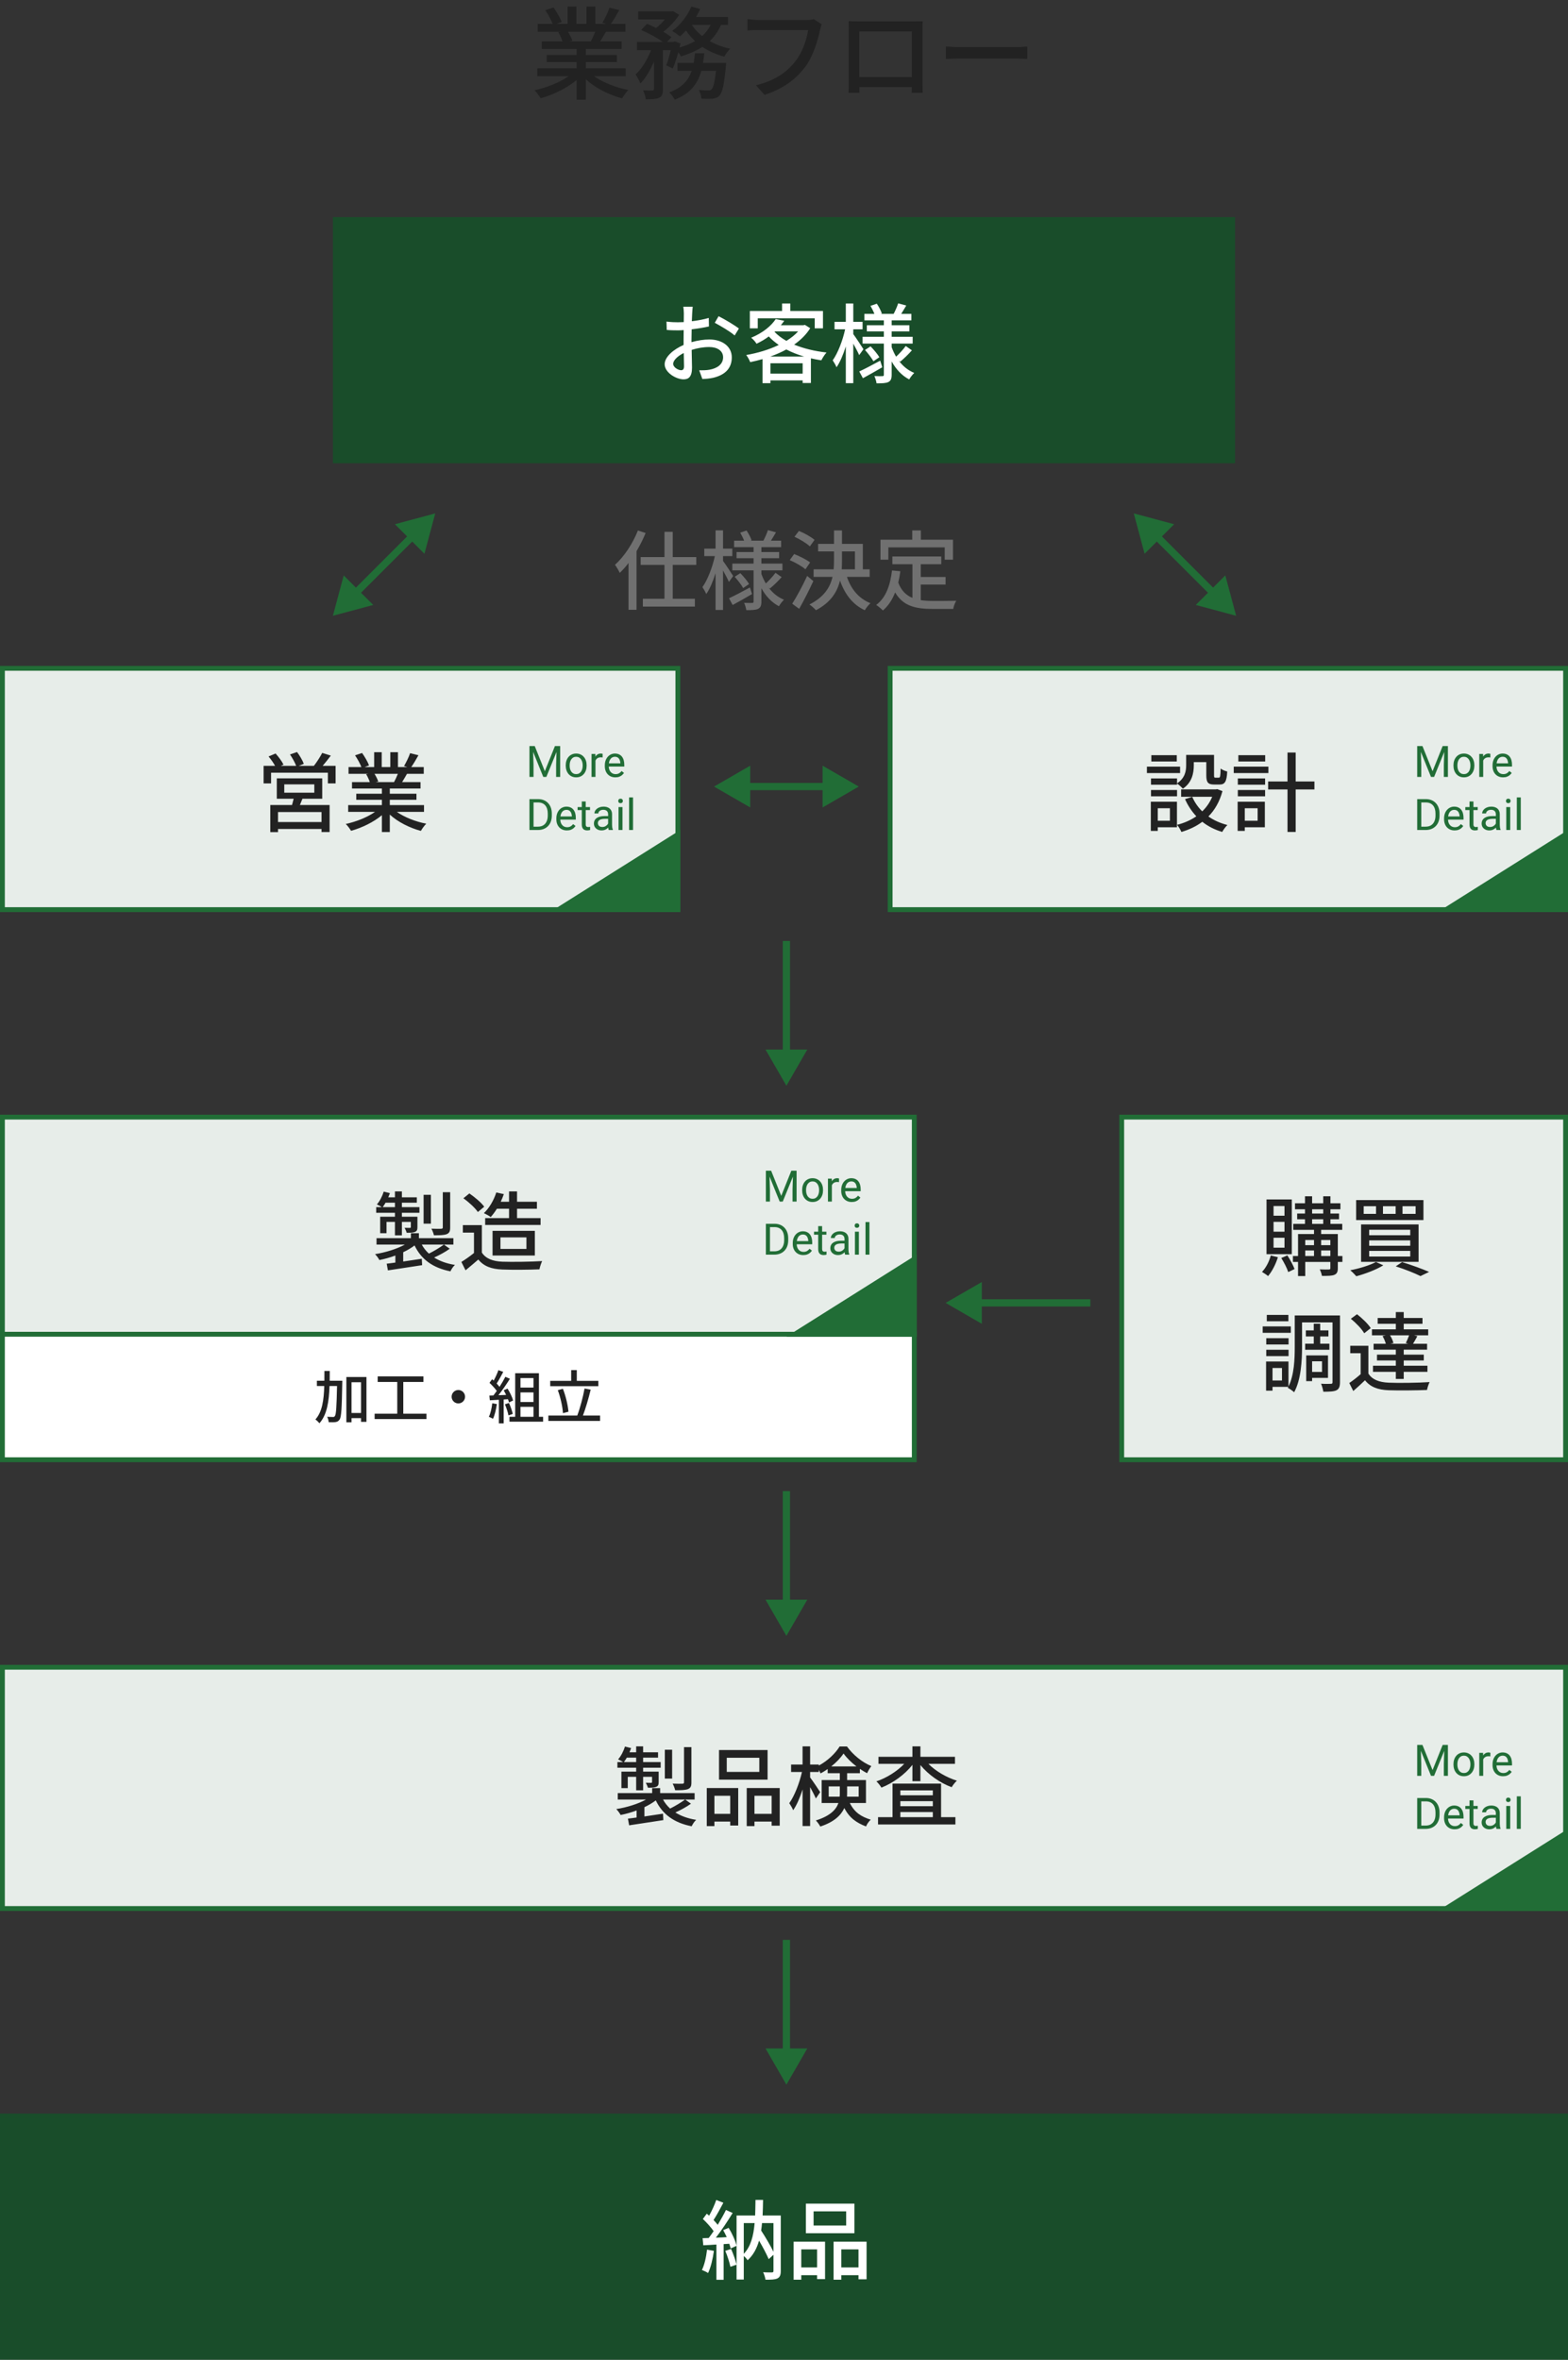 <svg width="325" height="489" viewBox="0 0 325 489" fill="none" xmlns="http://www.w3.org/2000/svg">
<rect x="0" y="0" width="325" height="489" fill="#333333" stroke="none"/>
<rect x="69" y="45" width="187" height="51" fill="#194D2A"/>
<path d="M141.184 76.722C140.572 76.722 139.528 76.11 139.528 75.408C139.528 74.688 140.428 73.788 141.724 73.158C141.742 74.31 141.778 75.336 141.778 75.894C141.778 76.488 141.562 76.722 141.184 76.722ZM143.326 70.296C143.326 69.666 143.344 68.964 143.362 68.244C144.604 68.1 145.918 67.884 146.944 67.65L146.908 65.886C145.936 66.174 144.658 66.426 143.398 66.57C143.434 65.94 143.452 65.364 143.47 64.932C143.488 64.5 143.542 63.906 143.578 63.564H141.634C141.688 63.888 141.742 64.59 141.742 64.968C141.742 65.292 141.724 65.94 141.724 66.75C141.292 66.768 140.878 66.786 140.5 66.786C139.852 66.786 139.15 66.768 138.142 66.642L138.196 68.37C138.898 68.442 139.744 68.46 140.536 68.46C140.878 68.46 141.274 68.442 141.706 68.406C141.688 69.072 141.688 69.738 141.688 70.368C141.688 70.728 141.688 71.106 141.688 71.484C139.582 72.402 137.764 73.968 137.764 75.48C137.764 77.208 140.14 78.612 141.688 78.612C142.732 78.612 143.434 78.072 143.434 76.182C143.434 75.48 143.38 73.986 143.362 72.51C144.55 72.132 145.756 71.916 147.016 71.916C148.636 71.916 149.878 72.672 149.878 74.04C149.878 75.552 148.564 76.344 147.07 76.614C146.404 76.74 145.648 76.74 144.928 76.74L145.576 78.54C146.224 78.522 147.016 78.468 147.826 78.288C150.454 77.658 151.678 76.182 151.678 74.058C151.678 71.772 149.68 70.35 147.034 70.35C145.954 70.35 144.622 70.53 143.326 70.908V70.296ZM148.15 66.894C149.266 67.488 151.408 68.73 152.272 69.522L153.154 68.082C152.254 67.38 150.256 66.192 148.942 65.526L148.15 66.894ZM157.06 65.958H168.868V68.046H170.578V64.446H163.81V62.898H162.1V64.446H155.422V68.046H157.06V65.958ZM159.652 73.896C160.804 73.482 161.938 72.996 162.982 72.42C164.116 73.014 165.358 73.5 166.69 73.896H159.652ZM159.688 77.424V75.282H166.366V77.424H159.688ZM160.642 68.676H165.43C164.782 69.396 163.954 70.044 163 70.638C162.028 70.098 161.2 69.468 160.534 68.766L160.642 68.676ZM166.834 67.326L166.528 67.398H161.848C162.1 67.092 162.334 66.786 162.55 66.48L160.786 66.12C159.886 67.488 158.176 68.964 155.692 69.99C156.07 70.26 156.574 70.836 156.808 71.232C157.762 70.782 158.608 70.278 159.346 69.72C159.958 70.386 160.66 70.962 161.416 71.484C159.364 72.474 156.988 73.176 154.666 73.572C154.972 73.932 155.332 74.616 155.494 75.048C156.34 74.868 157.204 74.67 158.05 74.418V79.404H159.688V78.828H166.366V79.368H168.076V74.256C168.778 74.418 169.498 74.562 170.236 74.67C170.488 74.184 170.938 73.446 171.316 73.05C168.868 72.78 166.564 72.222 164.602 71.412C165.97 70.458 167.122 69.324 167.932 68.01L166.834 67.326ZM178.966 72.366C178.678 71.898 177.346 69.882 176.86 69.234V68.244H178.786V66.696H176.86V62.898H175.312V66.696H172.972V68.244H175.168C174.682 70.53 173.656 73.194 172.594 74.67C172.828 75.03 173.224 75.66 173.386 76.11C174.106 75.084 174.772 73.5 175.312 71.79V79.404H176.86V71.214C177.328 72.06 177.85 73.032 178.084 73.59L178.966 72.366ZM182.44 74.742C180.838 75.606 179.218 76.47 178.102 76.974L178.858 78.378C180.046 77.73 181.522 76.902 182.872 76.11L182.44 74.742ZM179.29 72.528C179.938 73.248 180.694 74.238 181.036 74.868L182.26 74.022C181.9 73.392 181.108 72.456 180.442 71.772L179.29 72.528ZM186.58 74.958C187.3 74.364 188.254 73.464 189.01 72.6L187.732 71.7C187.246 72.384 186.418 73.284 185.734 73.914C185.374 73.302 185.068 72.636 184.816 71.952V71.196H189.172V69.792H184.816V68.676H188.488V67.398H184.816V66.39H188.902V65.04H186.796C187.12 64.536 187.48 63.924 187.84 63.312L186.166 62.862C185.968 63.492 185.554 64.428 185.23 65.04H182.584L182.782 64.968C182.602 64.41 182.17 63.564 181.738 62.934L180.424 63.384C180.712 63.888 181.036 64.518 181.234 65.04H179.164V66.39H183.196V67.398H179.668V68.676H183.196V69.792H178.786V71.196H183.196V77.658C183.196 77.874 183.124 77.946 182.908 77.946C182.674 77.964 181.936 77.964 181.234 77.928C181.432 78.342 181.63 79.026 181.684 79.44C182.8 79.44 183.61 79.422 184.132 79.17C184.654 78.9 184.816 78.468 184.816 77.658V74.904C185.716 76.524 186.922 77.838 188.452 78.63C188.668 78.216 189.172 77.586 189.496 77.28C188.218 76.758 187.138 75.876 186.31 74.76L186.58 74.958Z" fill="white"/>
<rect x="0.5" y="138.5" width="140" height="50" fill="#E7EDE9" stroke="#216D36"/>
<path d="M66.644 170.352H57.626V168.282H66.644V170.352ZM58.922 162.54H65.15V164.268H58.922V162.54ZM66.788 165.528V161.298H57.374V165.528H60.866C60.758 165.942 60.65 166.41 60.524 166.824H56.024V172.44H57.626V171.792H66.644V172.422H68.318V166.824H62.162C62.324 166.428 62.504 165.978 62.684 165.528H66.788ZM66.878 158.706C67.418 158.076 68.012 157.32 68.57 156.582L66.788 156.024C66.374 156.834 65.654 157.95 65.06 158.706H61.91L62.972 158.292C62.738 157.626 62.126 156.582 61.568 155.844L60.11 156.348C60.596 157.068 61.136 158.022 61.388 158.706H58.202L58.76 158.454C58.454 157.788 57.734 156.834 57.122 156.15L55.664 156.762C56.15 157.338 56.69 158.094 57.014 158.706H54.638V162.342H56.186V160.128H67.958V162.342H69.56V158.706H66.878ZM82.466 160.362C82.232 160.938 81.944 161.586 81.674 162.072H77.876L78.398 161.964C78.272 161.532 77.948 160.884 77.624 160.362H82.466ZM87.884 168.246V166.842H80.792V165.744H86.318V164.484H80.792V163.404H87.164V162.072H83.348C83.654 161.568 84.014 160.974 84.356 160.362H87.83V158.958H85.238C85.706 158.292 86.246 157.392 86.732 156.51L85.004 156.078C84.734 156.888 84.176 158.022 83.744 158.742L84.428 158.958H82.484V155.88H80.9V158.958H79.118V155.88H77.552V158.958H75.572L76.49 158.616C76.238 157.914 75.608 156.816 75.05 156.042L73.592 156.528C74.096 157.266 74.636 158.256 74.906 158.958H72.242V160.362H76.328L75.896 160.434C76.184 160.92 76.49 161.568 76.652 162.072H72.962V163.404H79.154V164.484H73.844V165.744H79.154V166.842H72.17V168.246H77.732C76.148 169.362 73.808 170.298 71.666 170.748C72.044 171.108 72.512 171.738 72.764 172.17C75.014 171.54 77.444 170.37 79.154 168.93V172.422H80.792V168.804C82.484 170.352 84.896 171.558 87.236 172.188C87.488 171.738 87.974 171.054 88.352 170.694C86.156 170.28 83.834 169.362 82.25 168.246H87.884Z" fill="#222222"/>
<rect x="184.5" y="138.5" width="140" height="50" fill="#E7EDE9" stroke="#216D36"/>
<path d="M243.966 161.316H238.566V162.612H243.966V162.378C244.326 162.594 244.938 163.152 245.172 163.44C247.062 162.18 247.44 160.218 247.44 158.598V157.932H250.032V160.686C250.032 162.162 250.41 162.576 251.652 162.576H252.804C253.848 162.576 254.262 162.018 254.37 159.876C253.956 159.786 253.326 159.534 253.002 159.264C252.966 160.92 252.894 161.154 252.624 161.154H251.922C251.67 161.154 251.634 161.082 251.634 160.668V156.438H245.856V158.58C245.856 159.822 245.604 161.244 243.966 162.342V161.316ZM238.566 165.024H243.966V163.71H238.566V165.024ZM243.912 156.492H238.638V157.806H243.912V156.492ZM244.596 158.868H237.72V160.2H244.596V158.868ZM242.49 167.49V170.082H239.97V167.49H242.49ZM243.948 166.14H238.53V172.188H239.97V171.432H243.948V166.14ZM252.3 163.53L251.994 163.584H244.812V165.114H251.256C250.77 166.284 250.068 167.292 249.186 168.138C248.304 167.274 247.602 166.248 247.116 165.132L245.622 165.6C246.216 166.95 247.008 168.138 247.962 169.164C246.774 169.974 245.424 170.568 243.966 170.928C244.29 171.288 244.704 171.99 244.866 172.404C246.468 171.936 247.926 171.252 249.204 170.298C250.374 171.234 251.76 171.936 253.326 172.404C253.56 171.972 254.046 171.288 254.406 170.964C252.912 170.586 251.598 169.992 250.464 169.2C251.778 167.868 252.786 166.14 253.38 163.944L252.3 163.53ZM262.236 156.492H256.674V157.806H262.236V156.492ZM262.902 158.868H255.72V160.2H262.902V158.868ZM260.67 167.49V170.082H258.006V167.49H260.67ZM262.164 166.14H256.53V172.188H258.006V171.432H262.164V166.14ZM256.566 165.024H262.218V163.71H256.566V165.024ZM256.566 162.612H262.218V161.316H256.566V162.612ZM272.442 161.946H268.554V155.952H266.862V161.946H262.848V163.602H266.862V172.404H268.554V163.602H272.442V161.946Z" fill="#222222"/>
<path d="M132.22 109.934C131.14 112.67 129.358 115.352 127.468 117.044C127.792 117.458 128.296 118.34 128.458 118.718C129.07 118.124 129.7 117.44 130.276 116.666V126.368H131.932V114.218C132.652 113.03 133.282 111.734 133.822 110.456L132.22 109.934ZM144.316 117.062V115.442H139.438V110.204H137.728V115.442H132.796V117.062H137.728V124.082H133.246V125.702H144.028V124.082H139.438V117.062H144.316ZM151.966 119.366C151.678 118.898 150.346 116.882 149.86 116.234V115.244H151.786V113.696H149.86V109.898H148.312V113.696H145.972V115.244H148.168C147.682 117.53 146.656 120.194 145.594 121.67C145.828 122.03 146.224 122.66 146.386 123.11C147.106 122.084 147.772 120.5 148.312 118.79V126.404H149.86V118.214C150.328 119.06 150.85 120.032 151.084 120.59L151.966 119.366ZM155.44 121.742C153.838 122.606 152.218 123.47 151.102 123.974L151.858 125.378C153.046 124.73 154.522 123.902 155.872 123.11L155.44 121.742ZM152.29 119.528C152.938 120.248 153.694 121.238 154.036 121.868L155.26 121.022C154.9 120.392 154.108 119.456 153.442 118.772L152.29 119.528ZM159.58 121.958C160.3 121.364 161.254 120.464 162.01 119.6L160.732 118.7C160.246 119.384 159.418 120.284 158.734 120.914C158.374 120.302 158.068 119.636 157.816 118.952V118.196H162.172V116.792H157.816V115.676H161.488V114.398H157.816V113.39H161.902V112.04H159.796C160.12 111.536 160.48 110.924 160.84 110.312L159.166 109.862C158.968 110.492 158.554 111.428 158.23 112.04H155.584L155.782 111.968C155.602 111.41 155.17 110.564 154.738 109.934L153.424 110.384C153.712 110.888 154.036 111.518 154.234 112.04H152.164V113.39H156.196V114.398H152.668V115.676H156.196V116.792H151.786V118.196H156.196V124.658C156.196 124.874 156.124 124.946 155.908 124.946C155.674 124.964 154.936 124.964 154.234 124.928C154.432 125.342 154.63 126.026 154.684 126.44C155.8 126.44 156.61 126.422 157.132 126.17C157.654 125.9 157.816 125.468 157.816 124.658V121.904C158.716 123.524 159.922 124.838 161.452 125.63C161.668 125.216 162.172 124.586 162.496 124.28C161.218 123.758 160.138 122.876 159.31 121.76L159.58 121.958ZM168.832 111.878C168.112 111.248 166.708 110.474 165.592 110.024L164.674 111.23C165.808 111.752 167.194 112.598 167.86 113.228L168.832 111.878ZM167.914 116.558C167.176 115.982 165.718 115.244 164.602 114.812L163.684 116.072C164.836 116.558 166.258 117.368 166.942 117.98L167.914 116.558ZM167.302 119.348C166.348 121.418 165.088 123.722 164.206 125.108L165.646 126.17C166.618 124.442 167.716 122.3 168.58 120.41L167.302 119.348ZM174.52 114.272H177.202V117.98H174.466C174.502 117.332 174.52 116.702 174.52 116.054V114.272ZM180.262 119.546V117.98H178.84V112.706H174.52V109.916H172.864V112.706H169.57V114.272H172.864V116.036C172.864 116.684 172.846 117.332 172.792 117.98H168.634V119.546H172.558C172.054 121.724 170.812 123.722 167.77 125.27C168.184 125.522 168.832 126.116 169.12 126.458C172.198 124.838 173.548 122.66 174.106 120.302C175.114 123.164 176.752 125.306 179.254 126.458C179.506 125.99 180.046 125.324 180.424 125C178.012 124.046 176.392 122.084 175.546 119.546H180.262ZM184.132 113.426H195.814V115.982H197.524V111.842H190.864V109.916H189.082V111.842H182.494V115.982H184.132V113.426ZM190.846 121.13H195.994V119.564H190.846V116.918H195.094V115.316H184.96V116.918H189.118V123.902C187.822 123.362 186.814 122.408 186.184 120.734C186.364 119.996 186.508 119.204 186.616 118.376L184.888 118.214C184.51 121.364 183.592 123.884 181.612 125.36C182.026 125.63 182.728 126.206 182.998 126.512C184.114 125.558 184.942 124.298 185.536 122.768C187.174 125.594 189.766 126.188 193.294 126.188H197.578C197.65 125.702 197.938 124.892 198.208 124.496C197.182 124.532 194.158 124.532 193.384 124.532C192.484 124.532 191.638 124.478 190.846 124.37V121.13Z" fill="#707070"/>
<path d="M90.213 106.393L81.848 108.635L87.972 114.758L90.213 106.393ZM69 127.607L77.365 125.365L71.241 119.241L69 127.607ZM84.91 110.636L73.243 122.303L74.303 123.364L85.971 111.697L84.91 110.636Z" fill="#216D36"/>
<path d="M163 225L167.33 217.5L158.67 217.5L163 225ZM162.25 195L162.25 218.25L163.75 218.25L163.75 195L162.25 195Z" fill="#216D36"/>
<path d="M163 432L167.33 424.5L158.67 424.5L163 432ZM162.25 402L162.25 425.25L163.75 425.25L163.75 402L162.25 402Z" fill="#216D36"/>
<path d="M163 339L167.33 331.5L158.67 331.5L163 339ZM162.25 309L162.25 332.25L163.75 332.25L163.75 309L162.25 309Z" fill="#216D36"/>
<path d="M148 163L155.5 167.33V158.67L148 163ZM178 163L170.5 158.67V167.33L178 163ZM154.75 163.75H171.25V162.25H154.75V163.75Z" fill="#216D36"/>
<path d="M196 270L203.5 274.33V265.67L196 270ZM202.75 270.75H226V269.25H202.75V270.75Z" fill="#216D36"/>
<path d="M235 106.393L237.241 114.758L243.365 108.635L235 106.393ZM256.213 127.607L253.972 119.241L247.848 125.365L256.213 127.607ZM239.243 111.697L250.91 123.364L251.971 122.303L240.303 110.636L239.243 111.697Z" fill="#216D36"/>
<rect x="0.5" y="231.5" width="189" height="45" fill="#E7EDE9" stroke="#216D36"/>
<path d="M93.308 247.06H91.778V254.35C91.778 254.548 91.706 254.62 91.454 254.638C91.184 254.656 90.32 254.656 89.42 254.62C89.636 255.016 89.852 255.574 89.942 255.988C91.166 255.988 92.012 255.97 92.588 255.754C93.146 255.52 93.308 255.16 93.308 254.368V247.06ZM89.312 247.6H87.8V253.576H89.312V247.6ZM79.322 250.156C79.52 249.886 79.718 249.58 79.916 249.238H81.86V250.156H79.322ZM81.86 252.136H78.8V255.556H80.114V253.216H81.86V256.006H83.3V253.216H85.154V254.278C85.154 254.404 85.118 254.44 84.956 254.458C84.794 254.458 84.38 254.458 83.858 254.44C84.002 254.728 84.218 255.142 84.29 255.466C85.064 255.466 85.622 255.466 86.018 255.286C86.432 255.106 86.522 254.836 86.522 254.26V252.136H83.3V251.326H86.936V250.156H83.3V249.238H86.396V248.122H83.3V246.898H81.86V248.122H80.474C80.6 247.834 80.708 247.546 80.816 247.258L79.538 246.934C79.232 247.906 78.728 248.896 78.116 249.598C78.404 249.724 78.872 249.958 79.16 250.156H77.972V251.326H81.86V252.136ZM92.012 257.914C91.22 258.49 89.96 259.264 88.898 259.786C88.304 259.246 87.8 258.616 87.422 257.914H93.974V256.582H86.828V255.556H85.172V256.582H78.044V257.914H83.912C82.238 258.832 79.898 259.552 77.738 259.894C78.044 260.2 78.458 260.758 78.638 261.118C79.736 260.902 80.87 260.578 81.95 260.182V261.64C81.284 261.73 80.672 261.82 80.15 261.874L80.402 263.26C82.31 262.972 84.974 262.558 87.494 262.18L87.422 260.848C86.126 261.046 84.794 261.244 83.57 261.424V259.498C84.452 259.084 85.262 258.598 85.928 258.094C87.296 260.956 89.69 262.738 93.362 263.458C93.542 263.044 93.956 262.414 94.298 262.126C92.588 261.856 91.148 261.334 89.978 260.596C91.022 260.128 92.246 259.48 93.218 258.778L92.012 257.914ZM105.512 250.48V252.424H100.562V253.846H112.046V252.424H107.168V250.48H111.29V249.04H107.168V246.898H105.512V249.04H103.784C104.018 248.536 104.252 247.996 104.432 247.456L102.866 247.114C102.344 248.734 101.408 250.354 100.292 251.398C100.688 251.578 101.39 251.956 101.714 252.208C102.146 251.722 102.596 251.128 102.992 250.48H105.512ZM103.73 256.42H109.112V258.814H103.73V256.42ZM110.858 260.182V255.07H102.092V260.182H110.858ZM100.364 250.066C99.752 249.202 98.402 248.086 97.286 247.312L96.044 248.32C97.178 249.112 98.474 250.318 99.05 251.164L100.364 250.066ZM99.878 253.882H95.936V255.43H98.24V259.66C97.394 260.344 96.44 261.01 95.63 261.514L96.494 263.242C97.43 262.468 98.294 261.748 99.14 261.01C100.274 262.396 101.822 262.99 104.108 263.08C106.16 263.17 109.778 263.134 111.812 263.044C111.902 262.522 112.172 261.73 112.37 261.334C110.12 261.478 106.124 261.532 104.126 261.46C102.146 261.388 100.67 260.812 99.878 259.57V253.882Z" fill="#222222"/>
<rect x="0.5" y="276.5" width="189" height="26" fill="white" stroke="#216D36"/>
<path d="M68.336 286.128C68.348 285.468 68.348 284.784 68.348 284.1H67.244C67.244 284.796 67.244 285.468 67.232 286.128H65.684V287.22H67.208C67.124 290.124 66.788 292.596 65.372 294.156C65.636 294.324 66.02 294.696 66.2 294.948C67.784 293.196 68.192 290.424 68.3 287.22H69.86C69.764 291.54 69.668 293.112 69.416 293.436C69.308 293.616 69.2 293.64 69.008 293.64C68.804 293.64 68.324 293.628 67.796 293.604C67.988 293.904 68.108 294.384 68.12 294.72C68.672 294.744 69.2 294.744 69.536 294.696C69.92 294.636 70.148 294.516 70.388 294.168C70.76 293.628 70.844 291.852 70.94 286.668C70.952 286.524 70.952 286.128 70.952 286.128H68.336ZM72.86 292.812V286.44H74.828V292.812H72.86ZM71.792 285.36V294.744H72.86V293.88H74.828V294.648H75.956V285.36H71.792ZM83.588 292.956V286.38H87.764V285.228H78.284V286.38H82.34V292.956H77.648V294.072H88.388V292.956H83.588ZM93.608 289.44C93.608 290.208 94.232 290.832 95 290.832C95.768 290.832 96.392 290.208 96.392 289.44C96.392 288.672 95.768 288.048 95 288.048C94.232 288.048 93.608 288.672 93.608 289.44ZM102.032 290.796C101.912 291.828 101.684 292.884 101.324 293.604C101.552 293.688 101.996 293.892 102.176 294.024C102.548 293.256 102.824 292.092 102.98 290.964L102.032 290.796ZM105.284 289.956C105.38 290.208 105.452 290.436 105.5 290.628L106.352 290.22C106.184 289.56 105.692 288.54 105.2 287.76L104.396 288.108C104.576 288.408 104.744 288.732 104.9 289.068L103.304 289.128C104.108 288.132 105.008 286.812 105.692 285.72L104.744 285.312C104.432 285.936 104 286.68 103.532 287.4C103.376 287.184 103.172 286.944 102.944 286.704C103.376 286.056 103.88 285.108 104.312 284.292L103.304 283.932C103.088 284.58 102.692 285.444 102.32 286.104C102.212 286.008 102.104 285.912 101.996 285.816L101.456 286.56C101.984 287.064 102.596 287.712 102.968 288.24C102.728 288.576 102.5 288.888 102.272 289.176L101.432 289.2L101.528 290.184C102.08 290.148 102.716 290.112 103.4 290.076V294.96H104.396V290.016L105.284 289.956ZM104.66 291.012C104.96 291.744 105.284 292.692 105.392 293.316L106.28 293.004C106.148 292.392 105.824 291.456 105.5 290.736L104.66 291.012ZM107.876 291.54H110.576V293.604H107.876V291.54ZM110.576 285.576V287.544H107.876V285.576H110.576ZM110.576 290.532H107.876V288.552H110.576V290.532ZM111.704 293.604V284.568H106.784V293.604H105.596V294.612H112.568V293.604H111.704ZM124.016 286.152H119.552V283.932H118.388V286.152H114.044V287.256H124.016V286.152ZM117.824 292.548C117.716 291.264 117.284 289.332 116.672 287.796L115.616 288.084C116.18 289.584 116.612 291.564 116.684 292.848L117.824 292.548ZM120.824 293.34C121.376 291.888 122 289.776 122.432 287.976L121.16 287.736C120.848 289.488 120.224 291.84 119.648 293.34H113.66V294.456H124.376V293.34H120.824Z" fill="#222222"/>
<rect x="232.5" y="231.5" width="92" height="71" fill="#E7EDE9" stroke="#216D36"/>
<path d="M266.238 251.93H263.97V249.932H266.238V251.93ZM266.238 255.242H263.97V253.208H266.238V255.242ZM266.238 258.554H263.97V256.502H266.238V258.554ZM267.75 248.564H262.512V259.904H267.75V248.564ZM263.394 260.174C263.052 261.47 262.386 262.73 261.576 263.576C261.918 263.774 262.548 264.188 262.836 264.44C263.646 263.486 264.42 262.01 264.87 260.534L263.394 260.174ZM265.572 260.696C266.13 261.596 266.778 262.838 267.012 263.612L268.326 262.982C268.038 262.208 267.408 261.038 266.832 260.156L265.572 260.696ZM273.834 260.282V259.13H275.742V260.282H273.834ZM270.54 259.13H272.358V260.282H270.54V259.13ZM272.358 256.97V258.032H270.54V256.97H272.358ZM275.742 256.97V258.032H273.834V256.97H275.742ZM271.962 252.668H274.266V253.622H271.962V252.668ZM271.962 250.598H274.266V251.48H271.962V250.598ZM278.244 260.282H277.29V255.728H273.834V254.864H278.208V253.622H275.76V252.668H277.542V251.48H275.76V250.598H277.83V249.356H275.76V247.898H274.266V249.356H271.962V247.898H270.486V249.356H268.416V250.598H270.486V251.48H268.866V252.668H270.486V253.622H268.056V254.864H272.358V255.728H269.046V260.282H267.984V261.506H269.046V264.44H270.54V261.506H275.742V262.784C275.742 263 275.688 263.072 275.436 263.072C275.202 263.09 274.374 263.09 273.546 263.054C273.744 263.432 273.942 264.026 273.996 264.404C275.238 264.404 276.066 264.404 276.606 264.17C277.128 263.936 277.29 263.54 277.29 262.802V261.506H278.244V260.282ZM290.7 249.968H293.418V251.552H290.7V249.968ZM286.65 249.968H289.278V251.552H286.65V249.968ZM282.654 249.968H285.21V251.552H282.654V249.968ZM281.088 248.69V252.83H295.038V248.69H281.088ZM283.788 257.042H292.302V258.158H283.788V257.042ZM283.788 259.22H292.302V260.39H283.788V259.22ZM283.788 254.846H292.302V255.98H283.788V254.846ZM282.114 253.73V261.488H294.03V253.73H282.114ZM289.296 262.424C291.276 263.054 293.274 263.864 294.426 264.44L296.208 263.576C294.858 262.982 292.608 262.154 290.61 261.542L289.296 262.424ZM285.192 261.524C283.932 262.208 281.754 262.874 279.864 263.234C280.242 263.522 280.836 264.152 281.124 264.476C282.942 263.99 285.246 263.126 286.722 262.208L285.192 261.524ZM267.048 272.492H262.566V273.806H267.048V272.492ZM267.552 274.868H261.72V276.2H267.552V274.868ZM267.084 277.316H262.458V278.612H267.084V277.316ZM262.458 281.024H267.084V279.71H262.458V281.024ZM270.522 278.45V279.71H275.544V278.45H273.636V276.956H275.346V275.696H273.636V274.31H272.304V275.696H270.666V276.956H272.304V278.45H270.522ZM274.014 282.104V284.3H271.962V282.104H274.014ZM275.256 285.542V280.88H270.738V286.208H271.962V285.542H275.256ZM265.716 286.082H263.754V283.49H265.716V286.082ZM277.74 272.6H268.362V279.116C268.362 281.636 268.254 284.93 267.066 287.324V282.14H262.422V288.188H263.754V287.396H267.03L266.922 287.594C267.282 287.774 267.966 288.242 268.236 288.512C269.676 285.92 269.874 281.906 269.874 279.116V274.04H276.192V286.424C276.192 286.694 276.102 286.766 275.832 286.766C275.58 286.784 274.698 286.802 273.816 286.748C274.014 287.198 274.23 287.972 274.284 288.404C275.598 288.404 276.498 288.368 277.02 288.098C277.56 287.828 277.74 287.306 277.74 286.424V272.6ZM291.906 278.468H288.18L288.81 278.324C288.72 277.856 288.432 277.226 288.108 276.722H292.068C291.888 277.208 291.618 277.856 291.384 278.324L291.906 278.468ZM286.56 276.866C286.848 277.37 287.118 278 287.244 278.468H284.706V279.692H289.314V280.718H285.408V281.924H289.314V283.022H284.58V284.282H289.314V285.758H290.952V284.282H295.866V283.022H290.952V281.924H295.11V280.718H290.952V279.692H295.794V278.468H292.878C293.148 278.036 293.454 277.478 293.778 276.884L293.112 276.722H296.028V275.48H290.952V274.328H294.84V273.122H290.952V271.898H289.314V273.122H285.552V274.328H289.314V275.48H284.364V276.722H287.208L286.56 276.866ZM284.112 275.228C283.572 274.346 282.312 273.158 281.268 272.348L279.99 273.284C281.052 274.148 282.258 275.39 282.762 276.29L284.112 275.228ZM283.626 278.882H279.864V280.43H282.024V284.768C281.268 285.434 280.386 286.118 279.666 286.604L280.494 288.26C281.376 287.486 282.168 286.766 282.924 286.028C284.022 287.414 285.57 288.008 287.802 288.098C289.89 288.17 293.706 288.134 295.776 288.044C295.866 287.558 296.118 286.784 296.316 286.406C294.03 286.568 289.854 286.622 287.82 286.532C285.822 286.442 284.4 285.884 283.626 284.642V278.882Z" fill="#222222"/>
<rect y="438" width="325" height="51" fill="#194D2A"/>
<path d="M146.548 466.194C146.368 467.742 146.026 469.326 145.486 470.406C145.828 470.532 146.494 470.838 146.764 471.036C147.322 469.884 147.736 468.138 147.97 466.446L146.548 466.194ZM150.328 466.446C150.778 467.49 151.21 468.858 151.39 469.74L152.668 469.308C152.47 468.426 151.984 467.076 151.534 466.05L150.328 466.446ZM149.896 462.144C150.148 462.594 150.4 463.098 150.634 463.602C149.86 463.656 149.104 463.692 148.384 463.71C149.554 462.198 150.85 460.236 151.858 458.598L150.472 457.968C150.022 458.886 149.41 459.984 148.762 461.046C148.528 460.74 148.222 460.398 147.898 460.056C148.546 459.066 149.302 457.68 149.932 456.474L148.456 455.898C148.132 456.87 147.538 458.166 146.98 459.156C146.818 459.012 146.656 458.868 146.494 458.742L145.684 459.84C146.476 460.578 147.358 461.55 147.916 462.36C147.574 462.864 147.214 463.35 146.89 463.782L145.63 463.818L145.774 465.294C146.584 465.24 147.502 465.186 148.492 465.132V472.44H149.986V465.042L151.156 464.97C151.282 465.33 151.39 465.654 151.444 465.942L152.668 465.402C152.452 464.394 151.75 462.846 151.03 461.676L149.896 462.144ZM160.318 460.686V466.644C159.706 465.384 158.698 463.656 157.762 462.234C157.834 461.73 157.906 461.226 157.942 460.686H160.318ZM154.162 460.686H156.412C156.178 463.35 155.62 465.546 154.162 467.058V460.686ZM161.83 459.12H158.068C158.122 458.076 158.14 456.996 158.158 455.88H156.592C156.574 457.014 156.556 458.094 156.52 459.12H152.668V472.386H154.162V467.508C154.468 467.76 154.792 468.12 154.954 468.39C156.124 467.346 156.862 465.96 157.33 464.322C158.122 465.672 158.896 467.148 159.328 468.156L160.318 467.256V470.586C160.318 470.838 160.228 470.91 159.994 470.91C159.76 470.91 158.95 470.928 158.176 470.874C158.392 471.288 158.608 472.008 158.662 472.422C159.832 472.422 160.624 472.404 161.146 472.152C161.668 471.882 161.83 471.414 161.83 470.604V459.12ZM175.384 461.19H168.634V458.256H175.384V461.19ZM177.094 456.654H167.032V462.792H177.094V456.654ZM169.354 466.14V469.884H166.078V466.14H169.354ZM164.494 472.422H166.078V471.486H169.354V472.296H171.01V464.538H164.494V472.422ZM174.376 469.884V466.14H177.94V469.884H174.376ZM172.774 464.538V472.422H174.376V471.486H177.94V472.332H179.614V464.538H172.774Z" fill="white"/>
<rect x="0.5" y="345.5" width="324" height="50" fill="#E7EDE9" stroke="#216D36"/>
<path d="M143.308 362.06H141.778V369.35C141.778 369.548 141.706 369.62 141.454 369.638C141.184 369.656 140.32 369.656 139.42 369.62C139.636 370.016 139.852 370.574 139.942 370.988C141.166 370.988 142.012 370.97 142.588 370.754C143.146 370.52 143.308 370.16 143.308 369.368V362.06ZM139.312 362.6H137.8V368.576H139.312V362.6ZM129.322 365.156C129.52 364.886 129.718 364.58 129.916 364.238H131.86V365.156H129.322ZM131.86 367.136H128.8V370.556H130.114V368.216H131.86V371.006H133.3V368.216H135.154V369.278C135.154 369.404 135.118 369.44 134.956 369.458C134.794 369.458 134.38 369.458 133.858 369.44C134.002 369.728 134.218 370.142 134.29 370.466C135.064 370.466 135.622 370.466 136.018 370.286C136.432 370.106 136.522 369.836 136.522 369.26V367.136H133.3V366.326H136.936V365.156H133.3V364.238H136.396V363.122H133.3V361.898H131.86V363.122H130.474C130.6 362.834 130.708 362.546 130.816 362.258L129.538 361.934C129.232 362.906 128.728 363.896 128.116 364.598C128.404 364.724 128.872 364.958 129.16 365.156H127.972V366.326H131.86V367.136ZM142.012 372.914C141.22 373.49 139.96 374.264 138.898 374.786C138.304 374.246 137.8 373.616 137.422 372.914H143.974V371.582H136.828V370.556H135.172V371.582H128.044V372.914H133.912C132.238 373.832 129.898 374.552 127.738 374.894C128.044 375.2 128.458 375.758 128.638 376.118C129.736 375.902 130.87 375.578 131.95 375.182V376.64C131.284 376.73 130.672 376.82 130.15 376.874L130.402 378.26C132.31 377.972 134.974 377.558 137.494 377.18L137.422 375.848C136.126 376.046 134.794 376.244 133.57 376.424V374.498C134.452 374.084 135.262 373.598 135.928 373.094C137.296 375.956 139.69 377.738 143.362 378.458C143.542 378.044 143.956 377.414 144.298 377.126C142.588 376.856 141.148 376.334 139.978 375.596C141.022 375.128 142.246 374.48 143.218 373.778L142.012 372.914ZM157.384 367.19H150.634V364.256H157.384V367.19ZM159.094 362.654H149.032V368.792H159.094V362.654ZM151.354 372.14V375.884H148.078V372.14H151.354ZM146.494 378.422H148.078V377.486H151.354V378.296H153.01V370.538H146.494V378.422ZM156.376 375.884V372.14H159.94V375.884H156.376ZM154.774 370.538V378.422H156.376V377.486H159.94V378.332H161.614V370.538H154.774ZM171.766 372.32V370.196H174.07V371.528C174.07 371.798 174.07 372.05 174.034 372.32H171.766ZM177.976 370.196V372.32H175.564C175.582 372.068 175.582 371.816 175.582 371.564V370.196H177.976ZM172.288 366.056C173.332 365.228 174.25 364.274 174.844 363.374C175.492 364.292 176.464 365.246 177.526 366.056H172.288ZM179.488 373.634V368.882H175.582V367.46H178.228V366.56C178.732 366.902 179.236 367.208 179.722 367.46C179.938 366.992 180.28 366.398 180.604 365.984C178.732 365.228 176.806 363.662 175.546 361.916H174.034C173.152 363.356 171.514 364.922 169.714 365.876V365.66H167.914V361.898H166.348V365.66H163.972V367.208H166.222C165.7 369.512 164.674 372.176 163.594 373.67C163.846 374.03 164.224 374.678 164.404 375.128C165.124 374.102 165.808 372.518 166.348 370.826V378.404H167.914V370.34C168.382 371.186 168.868 372.14 169.102 372.698L170.002 371.384C169.732 370.934 168.4 368.972 167.914 368.342V367.208H169.714V366.776C169.858 367.028 169.984 367.28 170.074 367.496C170.578 367.244 171.064 366.938 171.55 366.596V367.46H174.07V368.882H170.308V373.634H173.782C173.296 375.02 172.072 376.316 169.102 377.252C169.39 377.522 169.858 378.17 170.02 378.512C172.882 377.576 174.304 376.19 175.006 374.678C176.086 376.766 177.544 377.738 179.506 378.494C179.686 378.008 180.1 377.432 180.478 377.09C178.552 376.478 177.166 375.668 176.14 373.634H179.488ZM186.616 375.506H193.348V376.568H186.616V375.506ZM193.348 371.024V372.032H186.616V371.024H193.348ZM193.348 374.3H186.616V373.256H193.348V374.3ZM195.058 369.62H184.996V376.568H181.99V378.08H198.028V376.568H195.058V369.62ZM197.938 365.516V364.058H190.774V361.898H189.118V364.058H182.08V365.516H187.426C185.95 367.064 183.754 368.45 181.648 369.152C182.008 369.458 182.476 370.07 182.692 370.448C185.068 369.512 187.516 367.766 189.118 365.732V369.116H190.774V365.768C192.394 367.748 194.842 369.476 197.254 370.358C197.488 369.944 197.974 369.332 198.334 369.008C196.174 368.342 193.924 367.028 192.43 365.516H197.938Z" fill="#222222"/>
<path d="M110.011 154.602H110.833L112.929 159.818L115.021 154.602H115.847L113.245 161H112.604L110.011 154.602ZM109.743 154.602H110.468L110.586 158.504V161H109.743V154.602ZM115.385 154.602H116.11V161H115.267V158.504L115.385 154.602ZM117.262 158.675V158.574C117.262 158.231 117.312 157.914 117.411 157.621C117.511 157.325 117.654 157.068 117.842 156.852C118.029 156.632 118.256 156.462 118.523 156.342C118.79 156.219 119.088 156.157 119.419 156.157C119.753 156.157 120.054 156.219 120.32 156.342C120.59 156.462 120.818 156.632 121.006 156.852C121.196 157.068 121.341 157.325 121.441 157.621C121.541 157.914 121.59 158.231 121.59 158.574V158.675C121.59 159.018 121.541 159.336 121.441 159.629C121.341 159.922 121.196 160.178 121.006 160.398C120.818 160.615 120.591 160.785 120.325 160.908C120.061 161.028 119.762 161.088 119.428 161.088C119.094 161.088 118.794 161.028 118.527 160.908C118.261 160.785 118.032 160.615 117.842 160.398C117.654 160.178 117.511 159.922 117.411 159.629C117.312 159.336 117.262 159.018 117.262 158.675ZM118.075 158.574V158.675C118.075 158.913 118.103 159.137 118.158 159.348C118.214 159.556 118.297 159.74 118.409 159.901C118.523 160.062 118.665 160.19 118.835 160.284C119.005 160.375 119.203 160.42 119.428 160.42C119.651 160.42 119.846 160.375 120.013 160.284C120.183 160.19 120.323 160.062 120.435 159.901C120.546 159.74 120.629 159.556 120.685 159.348C120.744 159.137 120.773 158.913 120.773 158.675V158.574C120.773 158.34 120.744 158.119 120.685 157.911C120.629 157.7 120.544 157.514 120.43 157.353C120.319 157.188 120.178 157.06 120.008 156.966C119.841 156.872 119.645 156.825 119.419 156.825C119.197 156.825 119 156.872 118.831 156.966C118.664 157.06 118.523 157.188 118.409 157.353C118.297 157.514 118.214 157.7 118.158 157.911C118.103 158.119 118.075 158.34 118.075 158.574ZM123.423 156.992V161H122.61V156.245H123.401L123.423 156.992ZM124.908 156.219L124.904 156.975C124.836 156.96 124.772 156.951 124.71 156.948C124.652 156.942 124.584 156.939 124.508 156.939C124.321 156.939 124.155 156.969 124.012 157.027C123.868 157.086 123.747 157.168 123.647 157.273C123.547 157.379 123.468 157.505 123.41 157.651C123.354 157.795 123.317 157.953 123.3 158.126L123.071 158.258C123.071 157.971 123.099 157.701 123.155 157.449C123.213 157.197 123.303 156.975 123.423 156.781C123.543 156.585 123.695 156.433 123.88 156.324C124.067 156.213 124.29 156.157 124.548 156.157C124.606 156.157 124.674 156.165 124.75 156.179C124.826 156.191 124.879 156.204 124.908 156.219ZM127.545 161.088C127.214 161.088 126.914 161.032 126.644 160.921C126.377 160.807 126.147 160.647 125.954 160.442C125.764 160.237 125.617 159.994 125.515 159.712C125.412 159.431 125.361 159.124 125.361 158.79V158.605C125.361 158.218 125.418 157.874 125.532 157.572C125.646 157.268 125.802 157.01 125.998 156.799C126.194 156.588 126.417 156.428 126.666 156.32C126.915 156.211 127.173 156.157 127.439 156.157C127.779 156.157 128.072 156.216 128.318 156.333C128.567 156.45 128.771 156.614 128.929 156.825C129.087 157.033 129.205 157.279 129.281 157.563C129.357 157.845 129.395 158.152 129.395 158.486V158.851H125.844V158.188H128.582V158.126C128.57 157.915 128.526 157.71 128.45 157.511C128.377 157.312 128.26 157.147 128.099 157.019C127.938 156.89 127.718 156.825 127.439 156.825C127.255 156.825 127.085 156.865 126.93 156.944C126.774 157.02 126.641 157.134 126.53 157.287C126.418 157.439 126.332 157.625 126.271 157.845C126.209 158.064 126.178 158.318 126.178 158.605V158.79C126.178 159.015 126.209 159.228 126.271 159.427C126.335 159.623 126.427 159.796 126.547 159.945C126.67 160.095 126.818 160.212 126.991 160.297C127.167 160.382 127.366 160.424 127.589 160.424C127.876 160.424 128.119 160.366 128.318 160.249C128.518 160.131 128.692 159.975 128.841 159.778L129.333 160.169C129.231 160.325 129.101 160.473 128.942 160.613C128.784 160.754 128.589 160.868 128.358 160.956C128.129 161.044 127.858 161.088 127.545 161.088ZM111.474 172H110.138L110.147 171.31H111.474C111.931 171.31 112.312 171.215 112.617 171.024C112.921 170.831 113.15 170.562 113.302 170.216C113.458 169.867 113.535 169.46 113.535 168.994V168.603C113.535 168.237 113.491 167.912 113.403 167.627C113.315 167.34 113.187 167.099 113.017 166.902C112.847 166.703 112.639 166.552 112.393 166.45C112.149 166.347 111.87 166.296 111.553 166.296H110.112V165.602H111.553C111.972 165.602 112.354 165.672 112.7 165.812C113.046 165.95 113.343 166.151 113.592 166.415C113.844 166.675 114.038 166.992 114.172 167.364C114.307 167.733 114.375 168.149 114.375 168.612V168.994C114.375 169.457 114.307 169.875 114.172 170.247C114.038 170.616 113.843 170.931 113.588 171.191C113.336 171.452 113.031 171.653 112.674 171.793C112.319 171.931 111.919 172 111.474 172ZM110.591 165.602V172H109.743V165.602H110.591ZM117.499 172.088C117.168 172.088 116.868 172.032 116.598 171.921C116.332 171.807 116.102 171.647 115.908 171.442C115.718 171.237 115.571 170.994 115.469 170.712C115.366 170.431 115.315 170.124 115.315 169.79V169.605C115.315 169.218 115.372 168.874 115.486 168.572C115.601 168.268 115.756 168.01 115.952 167.799C116.148 167.588 116.371 167.428 116.62 167.32C116.869 167.211 117.127 167.157 117.394 167.157C117.733 167.157 118.026 167.216 118.272 167.333C118.521 167.45 118.725 167.614 118.883 167.825C119.042 168.033 119.159 168.279 119.235 168.563C119.311 168.845 119.349 169.152 119.349 169.486V169.851H115.798V169.188H118.536V169.126C118.524 168.915 118.48 168.71 118.404 168.511C118.331 168.312 118.214 168.147 118.053 168.019C117.892 167.89 117.672 167.825 117.394 167.825C117.209 167.825 117.039 167.865 116.884 167.944C116.729 168.02 116.595 168.134 116.484 168.287C116.373 168.439 116.286 168.625 116.225 168.845C116.163 169.064 116.132 169.318 116.132 169.605V169.79C116.132 170.015 116.163 170.228 116.225 170.427C116.289 170.623 116.381 170.796 116.501 170.945C116.625 171.095 116.772 171.212 116.945 171.297C117.121 171.382 117.32 171.424 117.543 171.424C117.83 171.424 118.073 171.366 118.272 171.249C118.472 171.131 118.646 170.975 118.795 170.778L119.288 171.169C119.185 171.325 119.055 171.473 118.896 171.613C118.738 171.754 118.543 171.868 118.312 171.956C118.083 172.044 117.812 172.088 117.499 172.088ZM122.289 167.245V167.869H119.718V167.245H122.289ZM120.588 166.089H121.401V170.822C121.401 170.983 121.426 171.105 121.476 171.187C121.526 171.269 121.59 171.323 121.669 171.35C121.749 171.376 121.833 171.389 121.924 171.389C121.992 171.389 122.062 171.383 122.135 171.372C122.211 171.357 122.269 171.345 122.307 171.336L122.311 172C122.247 172.021 122.162 172.04 122.056 172.057C121.954 172.078 121.829 172.088 121.683 172.088C121.483 172.088 121.3 172.048 121.133 171.969C120.966 171.89 120.833 171.758 120.733 171.574C120.637 171.386 120.588 171.134 120.588 170.818V166.089ZM126.046 171.187V168.739C126.046 168.552 126.008 168.389 125.932 168.251C125.859 168.111 125.748 168.002 125.598 167.926C125.449 167.85 125.264 167.812 125.044 167.812C124.839 167.812 124.659 167.847 124.504 167.917C124.352 167.988 124.231 168.08 124.144 168.194C124.059 168.309 124.016 168.432 124.016 168.563H123.203C123.203 168.394 123.247 168.225 123.335 168.058C123.423 167.891 123.549 167.74 123.713 167.605C123.88 167.468 124.079 167.359 124.311 167.28C124.545 167.198 124.806 167.157 125.093 167.157C125.438 167.157 125.743 167.216 126.007 167.333C126.273 167.45 126.481 167.627 126.631 167.865C126.783 168.099 126.859 168.394 126.859 168.748V170.963C126.859 171.121 126.873 171.29 126.899 171.468C126.928 171.647 126.971 171.801 127.026 171.93V172H126.178C126.137 171.906 126.105 171.782 126.082 171.626C126.058 171.468 126.046 171.322 126.046 171.187ZM126.187 169.117L126.196 169.688H125.374C125.143 169.688 124.936 169.708 124.754 169.746C124.573 169.781 124.42 169.835 124.297 169.908C124.174 169.981 124.081 170.074 124.016 170.185C123.952 170.293 123.919 170.421 123.919 170.567C123.919 170.717 123.953 170.853 124.021 170.976C124.088 171.099 124.189 171.197 124.324 171.271C124.461 171.341 124.63 171.376 124.829 171.376C125.078 171.376 125.298 171.323 125.488 171.218C125.679 171.112 125.83 170.983 125.941 170.831C126.055 170.679 126.117 170.531 126.125 170.387L126.473 170.778C126.452 170.901 126.396 171.038 126.306 171.187C126.215 171.336 126.093 171.48 125.941 171.618C125.792 171.752 125.613 171.865 125.405 171.956C125.2 172.044 124.968 172.088 124.71 172.088C124.388 172.088 124.105 172.025 123.862 171.899C123.622 171.773 123.435 171.604 123.3 171.394C123.168 171.18 123.102 170.941 123.102 170.677C123.102 170.422 123.152 170.198 123.251 170.005C123.351 169.809 123.495 169.646 123.682 169.517C123.87 169.385 124.095 169.286 124.359 169.218C124.623 169.151 124.917 169.117 125.242 169.117H126.187ZM129.021 167.245V172H128.204V167.245H129.021ZM128.143 165.984C128.143 165.852 128.182 165.741 128.261 165.65C128.343 165.559 128.463 165.514 128.622 165.514C128.777 165.514 128.896 165.559 128.978 165.65C129.062 165.741 129.105 165.852 129.105 165.984C129.105 166.11 129.062 166.218 128.978 166.309C128.896 166.397 128.777 166.441 128.622 166.441C128.463 166.441 128.343 166.397 128.261 166.309C128.182 166.218 128.143 166.11 128.143 165.984ZM131.21 165.25V172H130.393V165.25H131.21Z" fill="#216D36"/>
<path d="M114 189H141V172L114 189Z" fill="#216D36"/>
<path d="M159.011 242.602H159.833L161.929 247.818L164.021 242.602H164.847L162.245 249H161.604L159.011 242.602ZM158.743 242.602H159.468L159.586 246.504V249H158.743V242.602ZM164.385 242.602H165.11V249H164.267V246.504L164.385 242.602ZM166.262 246.675V246.574C166.262 246.231 166.312 245.914 166.411 245.621C166.511 245.325 166.654 245.068 166.842 244.852C167.029 244.632 167.256 244.462 167.523 244.342C167.79 244.219 168.088 244.157 168.419 244.157C168.753 244.157 169.054 244.219 169.32 244.342C169.59 244.462 169.818 244.632 170.006 244.852C170.196 245.068 170.341 245.325 170.441 245.621C170.541 245.914 170.59 246.231 170.59 246.574V246.675C170.59 247.018 170.541 247.336 170.441 247.629C170.341 247.922 170.196 248.178 170.006 248.398C169.818 248.615 169.591 248.785 169.325 248.908C169.061 249.028 168.762 249.088 168.428 249.088C168.094 249.088 167.794 249.028 167.527 248.908C167.261 248.785 167.032 248.615 166.842 248.398C166.654 248.178 166.511 247.922 166.411 247.629C166.312 247.336 166.262 247.018 166.262 246.675ZM167.075 246.574V246.675C167.075 246.913 167.103 247.137 167.158 247.348C167.214 247.556 167.297 247.74 167.409 247.901C167.523 248.062 167.665 248.19 167.835 248.284C168.005 248.375 168.203 248.42 168.428 248.42C168.651 248.42 168.846 248.375 169.013 248.284C169.183 248.19 169.323 248.062 169.435 247.901C169.546 247.74 169.629 247.556 169.685 247.348C169.744 247.137 169.773 246.913 169.773 246.675V246.574C169.773 246.34 169.744 246.119 169.685 245.911C169.629 245.7 169.544 245.514 169.43 245.353C169.319 245.188 169.178 245.06 169.008 244.966C168.841 244.872 168.645 244.825 168.419 244.825C168.197 244.825 168 244.872 167.831 244.966C167.664 245.06 167.523 245.188 167.409 245.353C167.297 245.514 167.214 245.7 167.158 245.911C167.103 246.119 167.075 246.34 167.075 246.574ZM172.423 244.992V249H171.61V244.245H172.401L172.423 244.992ZM173.908 244.219L173.904 244.975C173.836 244.96 173.772 244.951 173.71 244.948C173.652 244.942 173.584 244.939 173.508 244.939C173.321 244.939 173.155 244.969 173.012 245.027C172.868 245.086 172.747 245.168 172.647 245.273C172.547 245.379 172.468 245.505 172.41 245.651C172.354 245.795 172.317 245.953 172.3 246.126L172.071 246.258C172.071 245.971 172.099 245.701 172.155 245.449C172.213 245.197 172.303 244.975 172.423 244.781C172.543 244.585 172.695 244.433 172.88 244.324C173.067 244.213 173.29 244.157 173.548 244.157C173.606 244.157 173.674 244.165 173.75 244.179C173.826 244.191 173.879 244.204 173.908 244.219ZM176.545 249.088C176.214 249.088 175.914 249.032 175.644 248.921C175.377 248.807 175.147 248.647 174.954 248.442C174.764 248.237 174.617 247.994 174.515 247.712C174.412 247.431 174.361 247.124 174.361 246.79V246.605C174.361 246.218 174.418 245.874 174.532 245.572C174.646 245.268 174.802 245.01 174.998 244.799C175.194 244.588 175.417 244.428 175.666 244.32C175.915 244.211 176.173 244.157 176.439 244.157C176.779 244.157 177.072 244.216 177.318 244.333C177.567 244.45 177.771 244.614 177.929 244.825C178.087 245.033 178.205 245.279 178.281 245.563C178.357 245.845 178.395 246.152 178.395 246.486V246.851H174.844V246.188H177.582V246.126C177.57 245.915 177.526 245.71 177.45 245.511C177.377 245.312 177.26 245.147 177.099 245.019C176.938 244.89 176.718 244.825 176.439 244.825C176.255 244.825 176.085 244.865 175.93 244.944C175.774 245.02 175.641 245.134 175.53 245.287C175.418 245.439 175.332 245.625 175.271 245.845C175.209 246.064 175.178 246.318 175.178 246.605V246.79C175.178 247.015 175.209 247.228 175.271 247.427C175.335 247.623 175.427 247.796 175.547 247.945C175.67 248.095 175.818 248.212 175.991 248.297C176.167 248.382 176.366 248.424 176.589 248.424C176.876 248.424 177.119 248.366 177.318 248.249C177.518 248.131 177.692 247.975 177.841 247.778L178.333 248.169C178.231 248.325 178.101 248.473 177.942 248.613C177.784 248.754 177.589 248.868 177.358 248.956C177.129 249.044 176.858 249.088 176.545 249.088ZM160.474 260H159.138L159.147 259.31H160.474C160.931 259.31 161.312 259.215 161.617 259.024C161.921 258.831 162.15 258.562 162.302 258.216C162.458 257.867 162.535 257.46 162.535 256.994V256.603C162.535 256.237 162.491 255.912 162.403 255.627C162.315 255.34 162.187 255.099 162.017 254.902C161.847 254.703 161.639 254.552 161.393 254.45C161.149 254.347 160.87 254.296 160.553 254.296H159.112V253.602H160.553C160.972 253.602 161.354 253.672 161.7 253.812C162.046 253.95 162.343 254.151 162.592 254.415C162.844 254.675 163.038 254.992 163.172 255.364C163.307 255.733 163.375 256.149 163.375 256.612V256.994C163.375 257.457 163.307 257.875 163.172 258.247C163.038 258.616 162.843 258.931 162.588 259.191C162.336 259.452 162.031 259.653 161.674 259.793C161.319 259.931 160.919 260 160.474 260ZM159.591 253.602V260H158.743V253.602H159.591ZM166.499 260.088C166.168 260.088 165.868 260.032 165.598 259.921C165.332 259.807 165.102 259.647 164.908 259.442C164.718 259.237 164.571 258.994 164.469 258.712C164.366 258.431 164.315 258.124 164.315 257.79V257.605C164.315 257.218 164.372 256.874 164.486 256.572C164.601 256.268 164.756 256.01 164.952 255.799C165.148 255.588 165.371 255.428 165.62 255.32C165.869 255.211 166.127 255.157 166.394 255.157C166.733 255.157 167.026 255.216 167.272 255.333C167.521 255.45 167.725 255.614 167.883 255.825C168.042 256.033 168.159 256.279 168.235 256.563C168.311 256.845 168.349 257.152 168.349 257.486V257.851H164.798V257.188H167.536V257.126C167.524 256.915 167.48 256.71 167.404 256.511C167.331 256.312 167.214 256.147 167.053 256.019C166.892 255.89 166.672 255.825 166.394 255.825C166.209 255.825 166.039 255.865 165.884 255.944C165.729 256.02 165.595 256.134 165.484 256.287C165.373 256.439 165.286 256.625 165.225 256.845C165.163 257.064 165.132 257.318 165.132 257.605V257.79C165.132 258.015 165.163 258.228 165.225 258.427C165.289 258.623 165.381 258.796 165.501 258.945C165.625 259.095 165.772 259.212 165.945 259.297C166.121 259.382 166.32 259.424 166.543 259.424C166.83 259.424 167.073 259.366 167.272 259.249C167.472 259.131 167.646 258.975 167.795 258.778L168.288 259.169C168.185 259.325 168.055 259.473 167.896 259.613C167.738 259.754 167.543 259.868 167.312 259.956C167.083 260.044 166.812 260.088 166.499 260.088ZM171.289 255.245V255.869H168.718V255.245H171.289ZM169.588 254.089H170.401V258.822C170.401 258.983 170.426 259.105 170.476 259.187C170.526 259.269 170.59 259.323 170.669 259.35C170.749 259.376 170.833 259.389 170.924 259.389C170.992 259.389 171.062 259.383 171.135 259.372C171.211 259.357 171.269 259.345 171.307 259.336L171.311 260C171.247 260.021 171.162 260.04 171.056 260.057C170.954 260.078 170.829 260.088 170.683 260.088C170.483 260.088 170.3 260.048 170.133 259.969C169.966 259.89 169.833 259.758 169.733 259.574C169.637 259.386 169.588 259.134 169.588 258.818V254.089ZM175.046 259.187V256.739C175.046 256.552 175.008 256.389 174.932 256.251C174.859 256.111 174.748 256.002 174.598 255.926C174.449 255.85 174.264 255.812 174.044 255.812C173.839 255.812 173.659 255.847 173.504 255.917C173.352 255.988 173.231 256.08 173.144 256.194C173.059 256.309 173.016 256.432 173.016 256.563H172.203C172.203 256.394 172.247 256.225 172.335 256.058C172.423 255.891 172.549 255.74 172.713 255.605C172.88 255.468 173.079 255.359 173.311 255.28C173.545 255.198 173.806 255.157 174.093 255.157C174.438 255.157 174.743 255.216 175.007 255.333C175.273 255.45 175.481 255.627 175.631 255.865C175.783 256.099 175.859 256.394 175.859 256.748V258.963C175.859 259.121 175.873 259.29 175.899 259.468C175.928 259.647 175.971 259.801 176.026 259.93V260H175.178C175.137 259.906 175.105 259.782 175.082 259.626C175.058 259.468 175.046 259.322 175.046 259.187ZM175.187 257.117L175.196 257.688H174.374C174.143 257.688 173.936 257.708 173.754 257.746C173.573 257.781 173.42 257.835 173.297 257.908C173.174 257.981 173.081 258.074 173.016 258.185C172.952 258.293 172.919 258.421 172.919 258.567C172.919 258.717 172.953 258.853 173.021 258.976C173.088 259.099 173.189 259.197 173.324 259.271C173.461 259.341 173.63 259.376 173.829 259.376C174.078 259.376 174.298 259.323 174.488 259.218C174.679 259.112 174.83 258.983 174.941 258.831C175.055 258.679 175.117 258.531 175.125 258.387L175.473 258.778C175.452 258.901 175.396 259.038 175.306 259.187C175.215 259.336 175.093 259.48 174.941 259.618C174.792 259.752 174.613 259.865 174.405 259.956C174.2 260.044 173.968 260.088 173.71 260.088C173.388 260.088 173.105 260.025 172.862 259.899C172.622 259.773 172.435 259.604 172.3 259.394C172.168 259.18 172.102 258.941 172.102 258.677C172.102 258.422 172.152 258.198 172.251 258.005C172.351 257.809 172.495 257.646 172.682 257.517C172.87 257.385 173.095 257.286 173.359 257.218C173.623 257.151 173.917 257.117 174.242 257.117H175.187ZM178.021 255.245V260H177.204V255.245H178.021ZM177.143 253.984C177.143 253.852 177.182 253.741 177.261 253.65C177.343 253.559 177.463 253.514 177.622 253.514C177.777 253.514 177.896 253.559 177.978 253.65C178.062 253.741 178.105 253.852 178.105 253.984C178.105 254.11 178.062 254.218 177.978 254.309C177.896 254.397 177.777 254.441 177.622 254.441C177.463 254.441 177.343 254.397 177.261 254.309C177.182 254.218 177.143 254.11 177.143 253.984ZM180.21 253.25V260H179.393V253.25H180.21Z" fill="#216D36"/>
<path d="M163 277H190V260L163 277Z" fill="#216D36"/>
<path d="M294.011 154.602H294.833L296.929 159.818L299.021 154.602H299.847L297.245 161H296.604L294.011 154.602ZM293.743 154.602H294.468L294.586 158.504V161H293.743V154.602ZM299.385 154.602H300.11V161H299.267V158.504L299.385 154.602ZM301.262 158.675V158.574C301.262 158.231 301.312 157.914 301.411 157.621C301.511 157.325 301.654 157.068 301.842 156.852C302.029 156.632 302.256 156.462 302.523 156.342C302.79 156.219 303.088 156.157 303.419 156.157C303.753 156.157 304.054 156.219 304.32 156.342C304.59 156.462 304.818 156.632 305.006 156.852C305.196 157.068 305.341 157.325 305.441 157.621C305.541 157.914 305.59 158.231 305.59 158.574V158.675C305.59 159.018 305.541 159.336 305.441 159.629C305.341 159.922 305.196 160.178 305.006 160.398C304.818 160.615 304.591 160.785 304.325 160.908C304.061 161.028 303.762 161.088 303.428 161.088C303.094 161.088 302.794 161.028 302.527 160.908C302.261 160.785 302.032 160.615 301.842 160.398C301.654 160.178 301.511 159.922 301.411 159.629C301.312 159.336 301.262 159.018 301.262 158.675ZM302.075 158.574V158.675C302.075 158.913 302.103 159.137 302.158 159.348C302.214 159.556 302.297 159.74 302.409 159.901C302.523 160.062 302.665 160.19 302.835 160.284C303.005 160.375 303.203 160.42 303.428 160.42C303.651 160.42 303.846 160.375 304.013 160.284C304.183 160.19 304.323 160.062 304.435 159.901C304.546 159.74 304.629 159.556 304.685 159.348C304.744 159.137 304.773 158.913 304.773 158.675V158.574C304.773 158.34 304.744 158.119 304.685 157.911C304.629 157.7 304.544 157.514 304.43 157.353C304.319 157.188 304.178 157.06 304.008 156.966C303.841 156.872 303.645 156.825 303.419 156.825C303.197 156.825 303 156.872 302.831 156.966C302.664 157.06 302.523 157.188 302.409 157.353C302.297 157.514 302.214 157.7 302.158 157.911C302.103 158.119 302.075 158.34 302.075 158.574ZM307.423 156.992V161H306.61V156.245H307.401L307.423 156.992ZM308.908 156.219L308.904 156.975C308.836 156.96 308.772 156.951 308.71 156.948C308.652 156.942 308.584 156.939 308.508 156.939C308.321 156.939 308.155 156.969 308.012 157.027C307.868 157.086 307.747 157.168 307.647 157.273C307.547 157.379 307.468 157.505 307.41 157.651C307.354 157.795 307.317 157.953 307.3 158.126L307.071 158.258C307.071 157.971 307.099 157.701 307.155 157.449C307.213 157.197 307.303 156.975 307.423 156.781C307.543 156.585 307.695 156.433 307.88 156.324C308.067 156.213 308.29 156.157 308.548 156.157C308.606 156.157 308.674 156.165 308.75 156.179C308.826 156.191 308.879 156.204 308.908 156.219ZM311.545 161.088C311.214 161.088 310.914 161.032 310.644 160.921C310.377 160.807 310.147 160.647 309.954 160.442C309.764 160.237 309.617 159.994 309.515 159.712C309.412 159.431 309.361 159.124 309.361 158.79V158.605C309.361 158.218 309.418 157.874 309.532 157.572C309.646 157.268 309.802 157.01 309.998 156.799C310.194 156.588 310.417 156.428 310.666 156.32C310.915 156.211 311.173 156.157 311.439 156.157C311.779 156.157 312.072 156.216 312.318 156.333C312.567 156.45 312.771 156.614 312.929 156.825C313.087 157.033 313.205 157.279 313.281 157.563C313.357 157.845 313.395 158.152 313.395 158.486V158.851H309.844V158.188H312.582V158.126C312.57 157.915 312.526 157.71 312.45 157.511C312.377 157.312 312.26 157.147 312.099 157.019C311.938 156.89 311.718 156.825 311.439 156.825C311.255 156.825 311.085 156.865 310.93 156.944C310.774 157.02 310.641 157.134 310.53 157.287C310.418 157.439 310.332 157.625 310.271 157.845C310.209 158.064 310.178 158.318 310.178 158.605V158.79C310.178 159.015 310.209 159.228 310.271 159.427C310.335 159.623 310.427 159.796 310.547 159.945C310.67 160.095 310.818 160.212 310.991 160.297C311.167 160.382 311.366 160.424 311.589 160.424C311.876 160.424 312.119 160.366 312.318 160.249C312.518 160.131 312.692 159.975 312.841 159.778L313.333 160.169C313.231 160.325 313.101 160.473 312.942 160.613C312.784 160.754 312.589 160.868 312.358 160.956C312.129 161.044 311.858 161.088 311.545 161.088ZM295.474 172H294.138L294.147 171.31H295.474C295.931 171.31 296.312 171.215 296.617 171.024C296.921 170.831 297.15 170.562 297.302 170.216C297.458 169.867 297.535 169.46 297.535 168.994V168.603C297.535 168.237 297.491 167.912 297.403 167.627C297.315 167.34 297.187 167.099 297.017 166.902C296.847 166.703 296.639 166.552 296.393 166.45C296.149 166.347 295.87 166.296 295.553 166.296H294.112V165.602H295.553C295.972 165.602 296.354 165.672 296.7 165.812C297.046 165.95 297.343 166.151 297.592 166.415C297.844 166.675 298.038 166.992 298.172 167.364C298.307 167.733 298.375 168.149 298.375 168.612V168.994C298.375 169.457 298.307 169.875 298.172 170.247C298.038 170.616 297.843 170.931 297.588 171.191C297.336 171.452 297.031 171.653 296.674 171.793C296.319 171.931 295.919 172 295.474 172ZM294.591 165.602V172H293.743V165.602H294.591ZM301.499 172.088C301.168 172.088 300.868 172.032 300.598 171.921C300.332 171.807 300.102 171.647 299.908 171.442C299.718 171.237 299.571 170.994 299.469 170.712C299.366 170.431 299.315 170.124 299.315 169.79V169.605C299.315 169.218 299.372 168.874 299.486 168.572C299.601 168.268 299.756 168.01 299.952 167.799C300.148 167.588 300.371 167.428 300.62 167.32C300.869 167.211 301.127 167.157 301.394 167.157C301.733 167.157 302.026 167.216 302.272 167.333C302.521 167.45 302.725 167.614 302.883 167.825C303.042 168.033 303.159 168.279 303.235 168.563C303.311 168.845 303.349 169.152 303.349 169.486V169.851H299.798V169.188H302.536V169.126C302.524 168.915 302.48 168.71 302.404 168.511C302.331 168.312 302.214 168.147 302.053 168.019C301.892 167.89 301.672 167.825 301.394 167.825C301.209 167.825 301.039 167.865 300.884 167.944C300.729 168.02 300.595 168.134 300.484 168.287C300.373 168.439 300.286 168.625 300.225 168.845C300.163 169.064 300.132 169.318 300.132 169.605V169.79C300.132 170.015 300.163 170.228 300.225 170.427C300.289 170.623 300.381 170.796 300.501 170.945C300.625 171.095 300.772 171.212 300.945 171.297C301.121 171.382 301.32 171.424 301.543 171.424C301.83 171.424 302.073 171.366 302.272 171.249C302.472 171.131 302.646 170.975 302.795 170.778L303.288 171.169C303.185 171.325 303.055 171.473 302.896 171.613C302.738 171.754 302.543 171.868 302.312 171.956C302.083 172.044 301.812 172.088 301.499 172.088ZM306.289 167.245V167.869H303.718V167.245H306.289ZM304.588 166.089H305.401V170.822C305.401 170.983 305.426 171.105 305.476 171.187C305.526 171.269 305.59 171.323 305.669 171.35C305.749 171.376 305.833 171.389 305.924 171.389C305.992 171.389 306.062 171.383 306.135 171.372C306.211 171.357 306.269 171.345 306.307 171.336L306.311 172C306.247 172.021 306.162 172.04 306.056 172.057C305.954 172.078 305.829 172.088 305.683 172.088C305.483 172.088 305.3 172.048 305.133 171.969C304.966 171.89 304.833 171.758 304.733 171.574C304.637 171.386 304.588 171.134 304.588 170.818V166.089ZM310.046 171.187V168.739C310.046 168.552 310.008 168.389 309.932 168.251C309.859 168.111 309.748 168.002 309.598 167.926C309.449 167.85 309.264 167.812 309.044 167.812C308.839 167.812 308.659 167.847 308.504 167.917C308.352 167.988 308.231 168.08 308.144 168.194C308.059 168.309 308.016 168.432 308.016 168.563H307.203C307.203 168.394 307.247 168.225 307.335 168.058C307.423 167.891 307.549 167.74 307.713 167.605C307.88 167.468 308.079 167.359 308.311 167.28C308.545 167.198 308.806 167.157 309.093 167.157C309.438 167.157 309.743 167.216 310.007 167.333C310.273 167.45 310.481 167.627 310.631 167.865C310.783 168.099 310.859 168.394 310.859 168.748V170.963C310.859 171.121 310.873 171.29 310.899 171.468C310.928 171.647 310.971 171.801 311.026 171.93V172H310.178C310.137 171.906 310.105 171.782 310.082 171.626C310.058 171.468 310.046 171.322 310.046 171.187ZM310.187 169.117L310.196 169.688H309.374C309.143 169.688 308.936 169.708 308.754 169.746C308.573 169.781 308.42 169.835 308.297 169.908C308.174 169.981 308.081 170.074 308.016 170.185C307.952 170.293 307.919 170.421 307.919 170.567C307.919 170.717 307.953 170.853 308.021 170.976C308.088 171.099 308.189 171.197 308.324 171.271C308.461 171.341 308.63 171.376 308.829 171.376C309.078 171.376 309.298 171.323 309.488 171.218C309.679 171.112 309.83 170.983 309.941 170.831C310.055 170.679 310.117 170.531 310.125 170.387L310.473 170.778C310.452 170.901 310.396 171.038 310.306 171.187C310.215 171.336 310.093 171.48 309.941 171.618C309.792 171.752 309.613 171.865 309.405 171.956C309.2 172.044 308.968 172.088 308.71 172.088C308.388 172.088 308.105 172.025 307.862 171.899C307.622 171.773 307.435 171.604 307.3 171.394C307.168 171.18 307.102 170.941 307.102 170.677C307.102 170.422 307.152 170.198 307.251 170.005C307.351 169.809 307.495 169.646 307.682 169.517C307.87 169.385 308.095 169.286 308.359 169.218C308.623 169.151 308.917 169.117 309.242 169.117H310.187ZM313.021 167.245V172H312.204V167.245H313.021ZM312.143 165.984C312.143 165.852 312.182 165.741 312.261 165.65C312.343 165.559 312.463 165.514 312.622 165.514C312.777 165.514 312.896 165.559 312.978 165.65C313.062 165.741 313.105 165.852 313.105 165.984C313.105 166.11 313.062 166.218 312.978 166.309C312.896 166.397 312.777 166.441 312.622 166.441C312.463 166.441 312.343 166.397 312.261 166.309C312.182 166.218 312.143 166.11 312.143 165.984ZM315.21 165.25V172H314.393V165.25H315.21Z" fill="#216D36"/>
<path d="M298 189H325V172L298 189Z" fill="#216D36"/>
<path d="M294.011 361.602H294.833L296.929 366.818L299.021 361.602H299.847L297.245 368H296.604L294.011 361.602ZM293.743 361.602H294.468L294.586 365.504V368H293.743V361.602ZM299.385 361.602H300.11V368H299.267V365.504L299.385 361.602ZM301.262 365.675V365.574C301.262 365.231 301.312 364.914 301.411 364.621C301.511 364.325 301.654 364.068 301.842 363.852C302.029 363.632 302.256 363.462 302.523 363.342C302.79 363.219 303.088 363.157 303.419 363.157C303.753 363.157 304.054 363.219 304.32 363.342C304.59 363.462 304.818 363.632 305.006 363.852C305.196 364.068 305.341 364.325 305.441 364.621C305.541 364.914 305.59 365.231 305.59 365.574V365.675C305.59 366.018 305.541 366.336 305.441 366.629C305.341 366.922 305.196 367.178 305.006 367.398C304.818 367.615 304.591 367.785 304.325 367.908C304.061 368.028 303.762 368.088 303.428 368.088C303.094 368.088 302.794 368.028 302.527 367.908C302.261 367.785 302.032 367.615 301.842 367.398C301.654 367.178 301.511 366.922 301.411 366.629C301.312 366.336 301.262 366.018 301.262 365.675ZM302.075 365.574V365.675C302.075 365.913 302.103 366.137 302.158 366.348C302.214 366.556 302.297 366.74 302.409 366.901C302.523 367.062 302.665 367.19 302.835 367.284C303.005 367.375 303.203 367.42 303.428 367.42C303.651 367.42 303.846 367.375 304.013 367.284C304.183 367.19 304.323 367.062 304.435 366.901C304.546 366.74 304.629 366.556 304.685 366.348C304.744 366.137 304.773 365.913 304.773 365.675V365.574C304.773 365.34 304.744 365.119 304.685 364.911C304.629 364.7 304.544 364.514 304.43 364.353C304.319 364.188 304.178 364.06 304.008 363.966C303.841 363.872 303.645 363.825 303.419 363.825C303.197 363.825 303 363.872 302.831 363.966C302.664 364.06 302.523 364.188 302.409 364.353C302.297 364.514 302.214 364.7 302.158 364.911C302.103 365.119 302.075 365.34 302.075 365.574ZM307.423 363.992V368H306.61V363.245H307.401L307.423 363.992ZM308.908 363.219L308.904 363.975C308.836 363.96 308.772 363.951 308.71 363.948C308.652 363.942 308.584 363.939 308.508 363.939C308.321 363.939 308.155 363.969 308.012 364.027C307.868 364.086 307.747 364.168 307.647 364.273C307.547 364.379 307.468 364.505 307.41 364.651C307.354 364.795 307.317 364.953 307.3 365.126L307.071 365.258C307.071 364.971 307.099 364.701 307.155 364.449C307.213 364.197 307.303 363.975 307.423 363.781C307.543 363.585 307.695 363.433 307.88 363.324C308.067 363.213 308.29 363.157 308.548 363.157C308.606 363.157 308.674 363.165 308.75 363.179C308.826 363.191 308.879 363.204 308.908 363.219ZM311.545 368.088C311.214 368.088 310.914 368.032 310.644 367.921C310.377 367.807 310.147 367.647 309.954 367.442C309.764 367.237 309.617 366.994 309.515 366.712C309.412 366.431 309.361 366.124 309.361 365.79V365.605C309.361 365.218 309.418 364.874 309.532 364.572C309.646 364.268 309.802 364.01 309.998 363.799C310.194 363.588 310.417 363.428 310.666 363.32C310.915 363.211 311.173 363.157 311.439 363.157C311.779 363.157 312.072 363.216 312.318 363.333C312.567 363.45 312.771 363.614 312.929 363.825C313.087 364.033 313.205 364.279 313.281 364.563C313.357 364.845 313.395 365.152 313.395 365.486V365.851H309.844V365.188H312.582V365.126C312.57 364.915 312.526 364.71 312.45 364.511C312.377 364.312 312.26 364.147 312.099 364.019C311.938 363.89 311.718 363.825 311.439 363.825C311.255 363.825 311.085 363.865 310.93 363.944C310.774 364.02 310.641 364.134 310.53 364.287C310.418 364.439 310.332 364.625 310.271 364.845C310.209 365.064 310.178 365.318 310.178 365.605V365.79C310.178 366.015 310.209 366.228 310.271 366.427C310.335 366.623 310.427 366.796 310.547 366.945C310.67 367.095 310.818 367.212 310.991 367.297C311.167 367.382 311.366 367.424 311.589 367.424C311.876 367.424 312.119 367.366 312.318 367.249C312.518 367.131 312.692 366.975 312.841 366.778L313.333 367.169C313.231 367.325 313.101 367.473 312.942 367.613C312.784 367.754 312.589 367.868 312.358 367.956C312.129 368.044 311.858 368.088 311.545 368.088ZM295.474 379H294.138L294.147 378.31H295.474C295.931 378.31 296.312 378.215 296.617 378.024C296.921 377.831 297.15 377.562 297.302 377.216C297.458 376.867 297.535 376.46 297.535 375.994V375.603C297.535 375.237 297.491 374.912 297.403 374.627C297.315 374.34 297.187 374.099 297.017 373.902C296.847 373.703 296.639 373.552 296.393 373.45C296.149 373.347 295.87 373.296 295.553 373.296H294.112V372.602H295.553C295.972 372.602 296.354 372.672 296.7 372.812C297.046 372.95 297.343 373.151 297.592 373.415C297.844 373.675 298.038 373.992 298.172 374.364C298.307 374.733 298.375 375.149 298.375 375.612V375.994C298.375 376.457 298.307 376.875 298.172 377.247C298.038 377.616 297.843 377.931 297.588 378.191C297.336 378.452 297.031 378.653 296.674 378.793C296.319 378.931 295.919 379 295.474 379ZM294.591 372.602V379H293.743V372.602H294.591ZM301.499 379.088C301.168 379.088 300.868 379.032 300.598 378.921C300.332 378.807 300.102 378.647 299.908 378.442C299.718 378.237 299.571 377.994 299.469 377.712C299.366 377.431 299.315 377.124 299.315 376.79V376.605C299.315 376.218 299.372 375.874 299.486 375.572C299.601 375.268 299.756 375.01 299.952 374.799C300.148 374.588 300.371 374.428 300.62 374.32C300.869 374.211 301.127 374.157 301.394 374.157C301.733 374.157 302.026 374.216 302.272 374.333C302.521 374.45 302.725 374.614 302.883 374.825C303.042 375.033 303.159 375.279 303.235 375.563C303.311 375.845 303.349 376.152 303.349 376.486V376.851H299.798V376.188H302.536V376.126C302.524 375.915 302.48 375.71 302.404 375.511C302.331 375.312 302.214 375.147 302.053 375.019C301.892 374.89 301.672 374.825 301.394 374.825C301.209 374.825 301.039 374.865 300.884 374.944C300.729 375.02 300.595 375.134 300.484 375.287C300.373 375.439 300.286 375.625 300.225 375.845C300.163 376.064 300.132 376.318 300.132 376.605V376.79C300.132 377.015 300.163 377.228 300.225 377.427C300.289 377.623 300.381 377.796 300.501 377.945C300.625 378.095 300.772 378.212 300.945 378.297C301.121 378.382 301.32 378.424 301.543 378.424C301.83 378.424 302.073 378.366 302.272 378.249C302.472 378.131 302.646 377.975 302.795 377.778L303.288 378.169C303.185 378.325 303.055 378.473 302.896 378.613C302.738 378.754 302.543 378.868 302.312 378.956C302.083 379.044 301.812 379.088 301.499 379.088ZM306.289 374.245V374.869H303.718V374.245H306.289ZM304.588 373.089H305.401V377.822C305.401 377.983 305.426 378.105 305.476 378.187C305.526 378.269 305.59 378.323 305.669 378.35C305.749 378.376 305.833 378.389 305.924 378.389C305.992 378.389 306.062 378.383 306.135 378.372C306.211 378.357 306.269 378.345 306.307 378.336L306.311 379C306.247 379.021 306.162 379.04 306.056 379.057C305.954 379.078 305.829 379.088 305.683 379.088C305.483 379.088 305.3 379.048 305.133 378.969C304.966 378.89 304.833 378.758 304.733 378.574C304.637 378.386 304.588 378.134 304.588 377.818V373.089ZM310.046 378.187V375.739C310.046 375.552 310.008 375.389 309.932 375.251C309.859 375.111 309.748 375.002 309.598 374.926C309.449 374.85 309.264 374.812 309.044 374.812C308.839 374.812 308.659 374.847 308.504 374.917C308.352 374.988 308.231 375.08 308.144 375.194C308.059 375.309 308.016 375.432 308.016 375.563H307.203C307.203 375.394 307.247 375.225 307.335 375.058C307.423 374.891 307.549 374.74 307.713 374.605C307.88 374.468 308.079 374.359 308.311 374.28C308.545 374.198 308.806 374.157 309.093 374.157C309.438 374.157 309.743 374.216 310.007 374.333C310.273 374.45 310.481 374.627 310.631 374.865C310.783 375.099 310.859 375.394 310.859 375.748V377.963C310.859 378.121 310.873 378.29 310.899 378.468C310.928 378.647 310.971 378.801 311.026 378.93V379H310.178C310.137 378.906 310.105 378.782 310.082 378.626C310.058 378.468 310.046 378.322 310.046 378.187ZM310.187 376.117L310.196 376.688H309.374C309.143 376.688 308.936 376.708 308.754 376.746C308.573 376.781 308.42 376.835 308.297 376.908C308.174 376.981 308.081 377.074 308.016 377.185C307.952 377.293 307.919 377.421 307.919 377.567C307.919 377.717 307.953 377.853 308.021 377.976C308.088 378.099 308.189 378.197 308.324 378.271C308.461 378.341 308.63 378.376 308.829 378.376C309.078 378.376 309.298 378.323 309.488 378.218C309.679 378.112 309.83 377.983 309.941 377.831C310.055 377.679 310.117 377.531 310.125 377.387L310.473 377.778C310.452 377.901 310.396 378.038 310.306 378.187C310.215 378.336 310.093 378.48 309.941 378.618C309.792 378.752 309.613 378.865 309.405 378.956C309.2 379.044 308.968 379.088 308.71 379.088C308.388 379.088 308.105 379.025 307.862 378.899C307.622 378.773 307.435 378.604 307.3 378.394C307.168 378.18 307.102 377.941 307.102 377.677C307.102 377.422 307.152 377.198 307.251 377.005C307.351 376.809 307.495 376.646 307.682 376.517C307.87 376.385 308.095 376.286 308.359 376.218C308.623 376.151 308.917 376.117 309.242 376.117H310.187ZM313.021 374.245V379H312.204V374.245H313.021ZM312.143 372.984C312.143 372.852 312.182 372.741 312.261 372.65C312.343 372.559 312.463 372.514 312.622 372.514C312.777 372.514 312.896 372.559 312.978 372.65C313.062 372.741 313.105 372.852 313.105 372.984C313.105 373.11 313.062 373.218 312.978 373.309C312.896 373.397 312.777 373.441 312.622 373.441C312.463 373.441 312.343 373.397 312.261 373.309C312.182 373.218 312.143 373.11 312.143 372.984ZM315.21 372.25V379H314.393V372.25H315.21Z" fill="#216D36"/>
<path d="M298 396H325V379L298 396Z" fill="#216D36"/>
<path d="M123.377 6.589C123.104 7.261 122.768 8.017 122.453 8.584H118.022L118.631 8.458C118.484 7.954 118.106 7.198 117.728 6.589H123.377ZM129.698 15.787V14.149H121.424V12.868H127.871V11.398H121.424V10.138H128.858V8.584H124.406C124.763 7.996 125.183 7.303 125.582 6.589H129.635V4.951H126.611C127.157 4.174 127.787 3.124 128.354 2.095L126.338 1.591C126.023 2.536 125.372 3.859 124.868 4.699L125.666 4.951H123.398V1.36H121.55V4.951H119.471V1.36H117.644V4.951H115.334L116.405 4.552C116.111 3.733 115.376 2.452 114.725 1.549L113.024 2.116C113.612 2.977 114.242 4.132 114.557 4.951H111.449V6.589H116.216L115.712 6.673C116.048 7.24 116.405 7.996 116.594 8.584H112.289V10.138H119.513V11.398H113.318V12.868H119.513V14.149H111.365V15.787H117.854C116.006 17.089 113.276 18.181 110.777 18.706C111.218 19.126 111.764 19.861 112.058 20.365C114.683 19.63 117.518 18.265 119.513 16.585V20.659H121.424V16.438C123.398 18.244 126.212 19.651 128.942 20.386C129.236 19.861 129.803 19.063 130.244 18.643C127.682 18.16 124.973 17.089 123.125 15.787H129.698ZM145.721 13.036C145.826 12.385 145.91 11.734 145.973 11.041H144.041C143.978 11.734 143.894 12.385 143.789 13.036H140.429V14.674H143.369C142.718 16.585 141.437 18.16 138.707 19.147C139.106 19.483 139.631 20.197 139.862 20.659C143.18 19.357 144.65 17.257 145.364 14.674H148.409C148.136 17.131 147.842 18.202 147.485 18.517C147.296 18.706 147.128 18.748 146.813 18.748C146.456 18.748 145.679 18.727 144.86 18.643C145.133 19.147 145.343 19.903 145.385 20.449C146.33 20.491 147.191 20.491 147.716 20.449C148.283 20.365 148.703 20.239 149.123 19.819C149.711 19.189 150.089 17.572 150.446 13.813C150.488 13.54 150.509 13.036 150.509 13.036H145.721ZM147.296 5.161C146.855 6.043 146.267 6.82 145.532 7.471C144.671 6.778 143.957 6.022 143.411 5.161H147.296ZM150.887 5.161V3.523H144.272C144.587 2.977 144.881 2.431 145.133 1.864L143.306 1.36C142.466 3.334 140.975 5.224 139.316 6.421C139.799 6.673 140.555 7.219 140.933 7.534C141.353 7.177 141.773 6.778 142.193 6.316C142.718 7.114 143.348 7.849 144.062 8.521C143.117 9.067 142.046 9.508 140.849 9.844C140.912 9.55 140.975 9.277 141.038 9.004L139.862 8.584L139.568 8.689H138.266L139.169 7.702C138.728 7.366 138.161 6.967 137.489 6.589C138.728 5.623 139.988 4.321 140.765 3.082L139.505 2.305L139.19 2.368H132.281V4.027H137.804C137.279 4.657 136.649 5.287 135.998 5.791C135.368 5.476 134.696 5.182 134.108 4.951L132.89 6.211C134.402 6.862 136.229 7.849 137.384 8.689H132.029V10.39H134.948C134.192 12.322 132.995 14.317 131.735 15.43C132.071 15.934 132.533 16.732 132.722 17.299C133.793 16.249 134.78 14.548 135.557 12.742V18.433C135.557 18.685 135.473 18.727 135.221 18.748C134.969 18.769 134.129 18.769 133.289 18.727C133.541 19.252 133.793 20.05 133.856 20.575C135.158 20.575 136.019 20.533 136.628 20.26C137.258 19.924 137.405 19.399 137.405 18.454V10.39H139.022C138.749 11.545 138.434 12.721 138.098 13.54L139.442 14.212C139.841 13.309 140.24 12.07 140.597 10.831C140.828 11.146 141.038 11.461 141.143 11.692C142.781 11.188 144.293 10.558 145.574 9.718C146.918 10.621 148.451 11.293 150.131 11.734C150.383 11.23 150.95 10.474 151.349 10.096C149.795 9.76 148.346 9.235 147.107 8.521C148.073 7.597 148.871 6.484 149.438 5.161H150.887ZM168.716 3.985C168.254 4.111 167.729 4.132 167.372 4.132H157.187C156.494 4.132 155.507 4.048 154.919 3.964V6.316C155.444 6.274 156.284 6.232 157.187 6.232H167.498C167.225 8.164 166.322 10.852 164.873 12.679C163.151 14.884 160.778 16.669 156.683 17.677L158.468 19.651C162.29 18.454 164.915 16.438 166.826 13.96C168.527 11.734 169.493 8.395 169.955 6.253C170.06 5.833 170.165 5.371 170.333 5.035L168.716 3.985ZM189.002 6.526V15.976H178.103V6.526H189.002ZM191.207 6.211C191.207 5.623 191.207 4.972 191.249 4.405C190.556 4.426 189.8 4.426 189.317 4.426H177.914C177.389 4.426 176.717 4.426 175.898 4.384C175.919 4.951 175.919 5.665 175.919 6.211V16.522C175.919 17.362 175.877 19.042 175.877 19.231H178.145C178.124 19.126 178.124 18.622 178.124 18.055H189.002C188.981 18.643 188.981 19.126 188.96 19.231H191.249C191.249 19.063 191.207 17.257 191.207 16.522V6.211ZM196.058 12.217C196.751 12.175 197.99 12.133 199.166 12.133H210.59C211.514 12.133 212.459 12.196 212.921 12.217V9.634C212.417 9.676 211.598 9.76 210.569 9.76H199.166C198.032 9.76 196.73 9.697 196.058 9.634V12.217Z" fill="#222222"/>
</svg>
